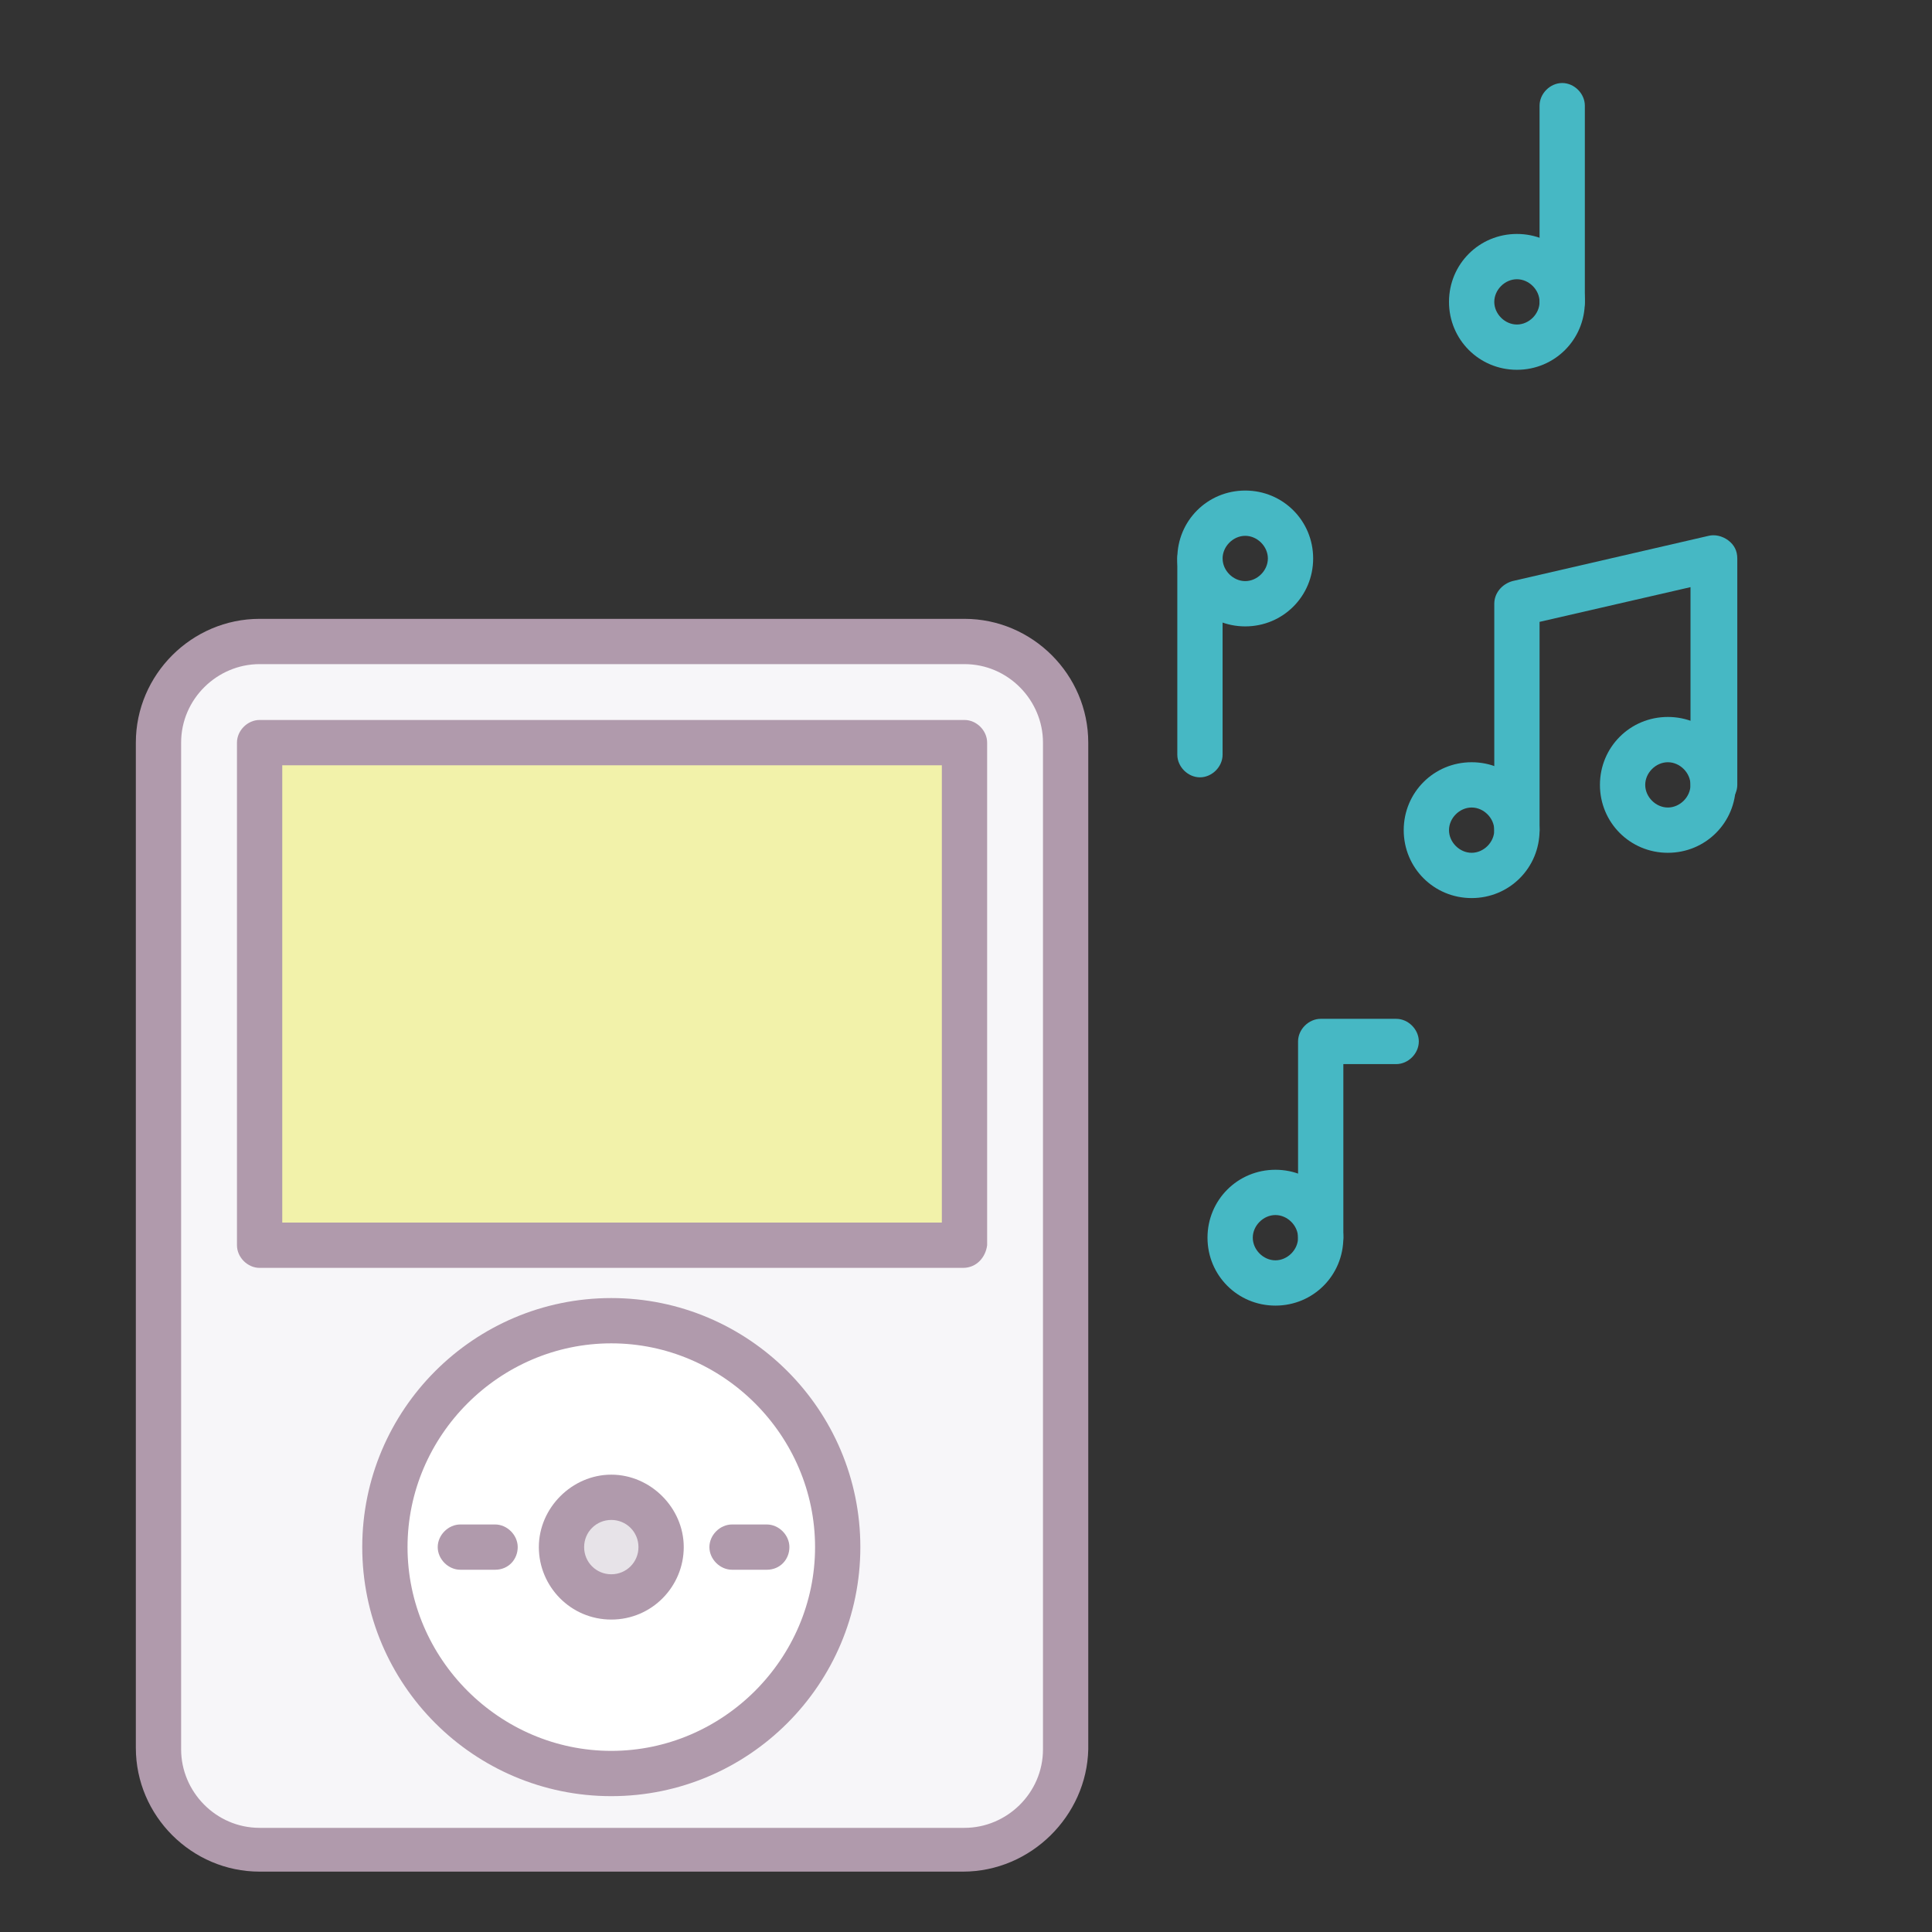 <?xml version="1.0" ?><!DOCTYPE svg  PUBLIC '-//W3C//DTD SVG 1.1//EN'  'http://www.w3.org/Graphics/SVG/1.1/DTD/svg11.dtd'><svg enable-background="new 0 0 128 128" id="Слой_1" version="1.1" viewBox="0 0 128 128" xml:space="preserve" xmlns="http://www.w3.org/2000/svg" xmlns:xlink="http://www.w3.org/1999/xlink"><rect x="0" y="0" width="128" height="128" fill="#333333" stroke="none"/><g><g><g><g><g><path d="M63.8,122.5H17.2c-3.7,0-6.7-3-6.7-6.7V49.2c0-3.7,3-6.7,6.7-6.7h46.7c3.7,0,6.7,3,6.7,6.7v66.7       C70.5,119.5,67.5,122.5,63.8,122.5z" fill="#F7F6F9"/></g></g></g><g><g><g><rect fill="#F2F2AA" height="33.3" width="46.7" x="17.2" y="49.2"/></g></g></g><g><g><g><circle cx="40.5" cy="102.5" fill="#FFFFFF" r="15"/></g></g></g><g><g><g><circle cx="40.5" cy="102.5" fill="#E7E3E8" r="3.3"/></g></g></g><g><g><g><path d="M63.8,124H17.2c-4.5,0-8.2-3.7-8.2-8.2V49.2c0-4.5,3.7-8.2,8.2-8.2h46.7c4.5,0,8.2,3.7,8.2,8.2v66.7       C72,120.3,68.3,124,63.8,124z M17.2,44c-2.8,0-5.2,2.3-5.2,5.2v66.7c0,2.8,2.3,5.2,5.2,5.2h46.7c2.8,0,5.2-2.3,5.2-5.2V49.2       c0-2.8-2.3-5.2-5.2-5.2H17.2z" fill="#B09AAC"/></g></g></g><g><g><g><path d="M63.8,84H17.2c-0.8,0-1.5-0.7-1.5-1.5V49.2c0-0.8,0.7-1.5,1.5-1.5h46.7c0.8,0,1.5,0.7,1.5,1.5v33.3       C65.3,83.3,64.7,84,63.8,84z M18.7,81h43.7V50.7H18.7V81z" fill="#B09AAC"/></g></g></g><g><g><g><path d="M40.5,119c-9.1,0-16.5-7.4-16.5-16.5S31.4,86,40.5,86c9.1,0,16.5,7.4,16.5,16.5S49.6,119,40.5,119z        M40.5,89C33.1,89,27,95.1,27,102.5S33.1,116,40.5,116c7.4,0,13.5-6.1,13.5-13.5S47.9,89,40.5,89z" fill="#B09AAC"/></g></g></g><g><g><g><path d="M40.5,107.3c-2.7,0-4.8-2.2-4.8-4.8s2.2-4.8,4.8-4.8s4.8,2.2,4.8,4.8S43.2,107.3,40.5,107.3z        M40.5,100.7c-1,0-1.8,0.8-1.8,1.8s0.8,1.8,1.8,1.8c1,0,1.8-0.8,1.8-1.8S41.5,100.7,40.5,100.7z" fill="#B09AAC"/></g></g></g><g><g><g><path d="M50.8,104h-2.3c-0.8,0-1.5-0.7-1.5-1.5s0.7-1.5,1.5-1.5h2.3c0.8,0,1.5,0.7,1.5,1.5S51.7,104,50.8,104z" fill="#B09AAC"/></g></g></g><g><g><g><path d="M32.8,104h-2.3c-0.8,0-1.5-0.7-1.5-1.5s0.7-1.5,1.5-1.5h2.3c0.8,0,1.5,0.7,1.5,1.5S33.7,104,32.8,104z" fill="#B09AAC"/></g></g></g></g></g><g><g><path d="M97.5,59.5c-2.5,0-4.5-2-4.5-4.5s2-4.5,4.5-4.5s4.5,2,4.5,4.5S100,59.5,97.5,59.5z M97.5,53.5    c-0.8,0-1.5,0.7-1.5,1.5s0.7,1.5,1.5,1.5S99,55.8,99,55S98.3,53.5,97.5,53.5z" fill="#46B8C4"/></g><g><path d="M110.5,56.5c-2.5,0-4.5-2-4.5-4.5s2-4.5,4.5-4.5s4.5,2,4.5,4.5S113,56.5,110.5,56.5z M110.5,50.5    c-0.8,0-1.5,0.7-1.5,1.5s0.7,1.5,1.5,1.5s1.5-0.7,1.5-1.5S111.3,50.5,110.5,50.5z" fill="#46B8C4"/></g><g><path d="M100.5,56.5c-0.8,0-1.5-0.7-1.5-1.5V40c0-0.7,0.5-1.3,1.2-1.5l13-3c0.4-0.1,0.9,0,1.3,0.3s0.6,0.7,0.6,1.2    v15c0,0.8-0.7,1.5-1.5,1.5S112,52.8,112,52V38.9l-10,2.3V55C102,55.8,101.3,56.5,100.5,56.5z" fill="#46B8C4"/></g><g><path d="M82.5,41.5c-2.5,0-4.5-2-4.5-4.5s2-4.5,4.5-4.5s4.5,2,4.5,4.5S85,41.5,82.5,41.5z M82.5,35.5    c-0.8,0-1.5,0.7-1.5,1.5s0.7,1.5,1.5,1.5S84,37.8,84,37S83.3,35.5,82.5,35.5z" fill="#46B8C4"/></g><g><path d="M79.5,51.5c-0.8,0-1.5-0.7-1.5-1.5V37c0-0.8,0.7-1.5,1.5-1.5S81,36.2,81,37v13    C81,50.8,80.3,51.5,79.5,51.5z" fill="#46B8C4"/></g><g><path d="M84.5,86.5c-2.5,0-4.5-2-4.5-4.5s2-4.5,4.5-4.5s4.5,2,4.5,4.5S87,86.5,84.5,86.5z M84.5,80.5    c-0.8,0-1.5,0.7-1.5,1.5s0.7,1.5,1.5,1.5S86,82.8,86,82S85.3,80.5,84.5,80.5z" fill="#46B8C4"/></g><g><path d="M87.5,83.5c-0.8,0-1.5-0.7-1.5-1.5V69c0-0.8,0.7-1.5,1.5-1.5h5c0.8,0,1.5,0.7,1.5,1.5s-0.7,1.5-1.5,1.5H89    V82C89,82.8,88.3,83.5,87.5,83.5z" fill="#46B8C4"/></g><g><path d="M100.5,24.5c-2.5,0-4.5-2-4.5-4.5s2-4.5,4.5-4.5s4.5,2,4.5,4.5S103,24.5,100.5,24.5z M100.5,18.5    c-0.8,0-1.5,0.7-1.5,1.5s0.7,1.5,1.5,1.5s1.5-0.7,1.5-1.5S101.3,18.5,100.5,18.5z" fill="#46B8C4"/></g><g><path d="M103.5,21.5c-0.8,0-1.5-0.7-1.5-1.5V7c0-0.8,0.7-1.5,1.5-1.5S105,6.2,105,7v13    C105,20.8,104.3,21.5,103.5,21.5z" fill="#46B8C4"/></g></g></svg>